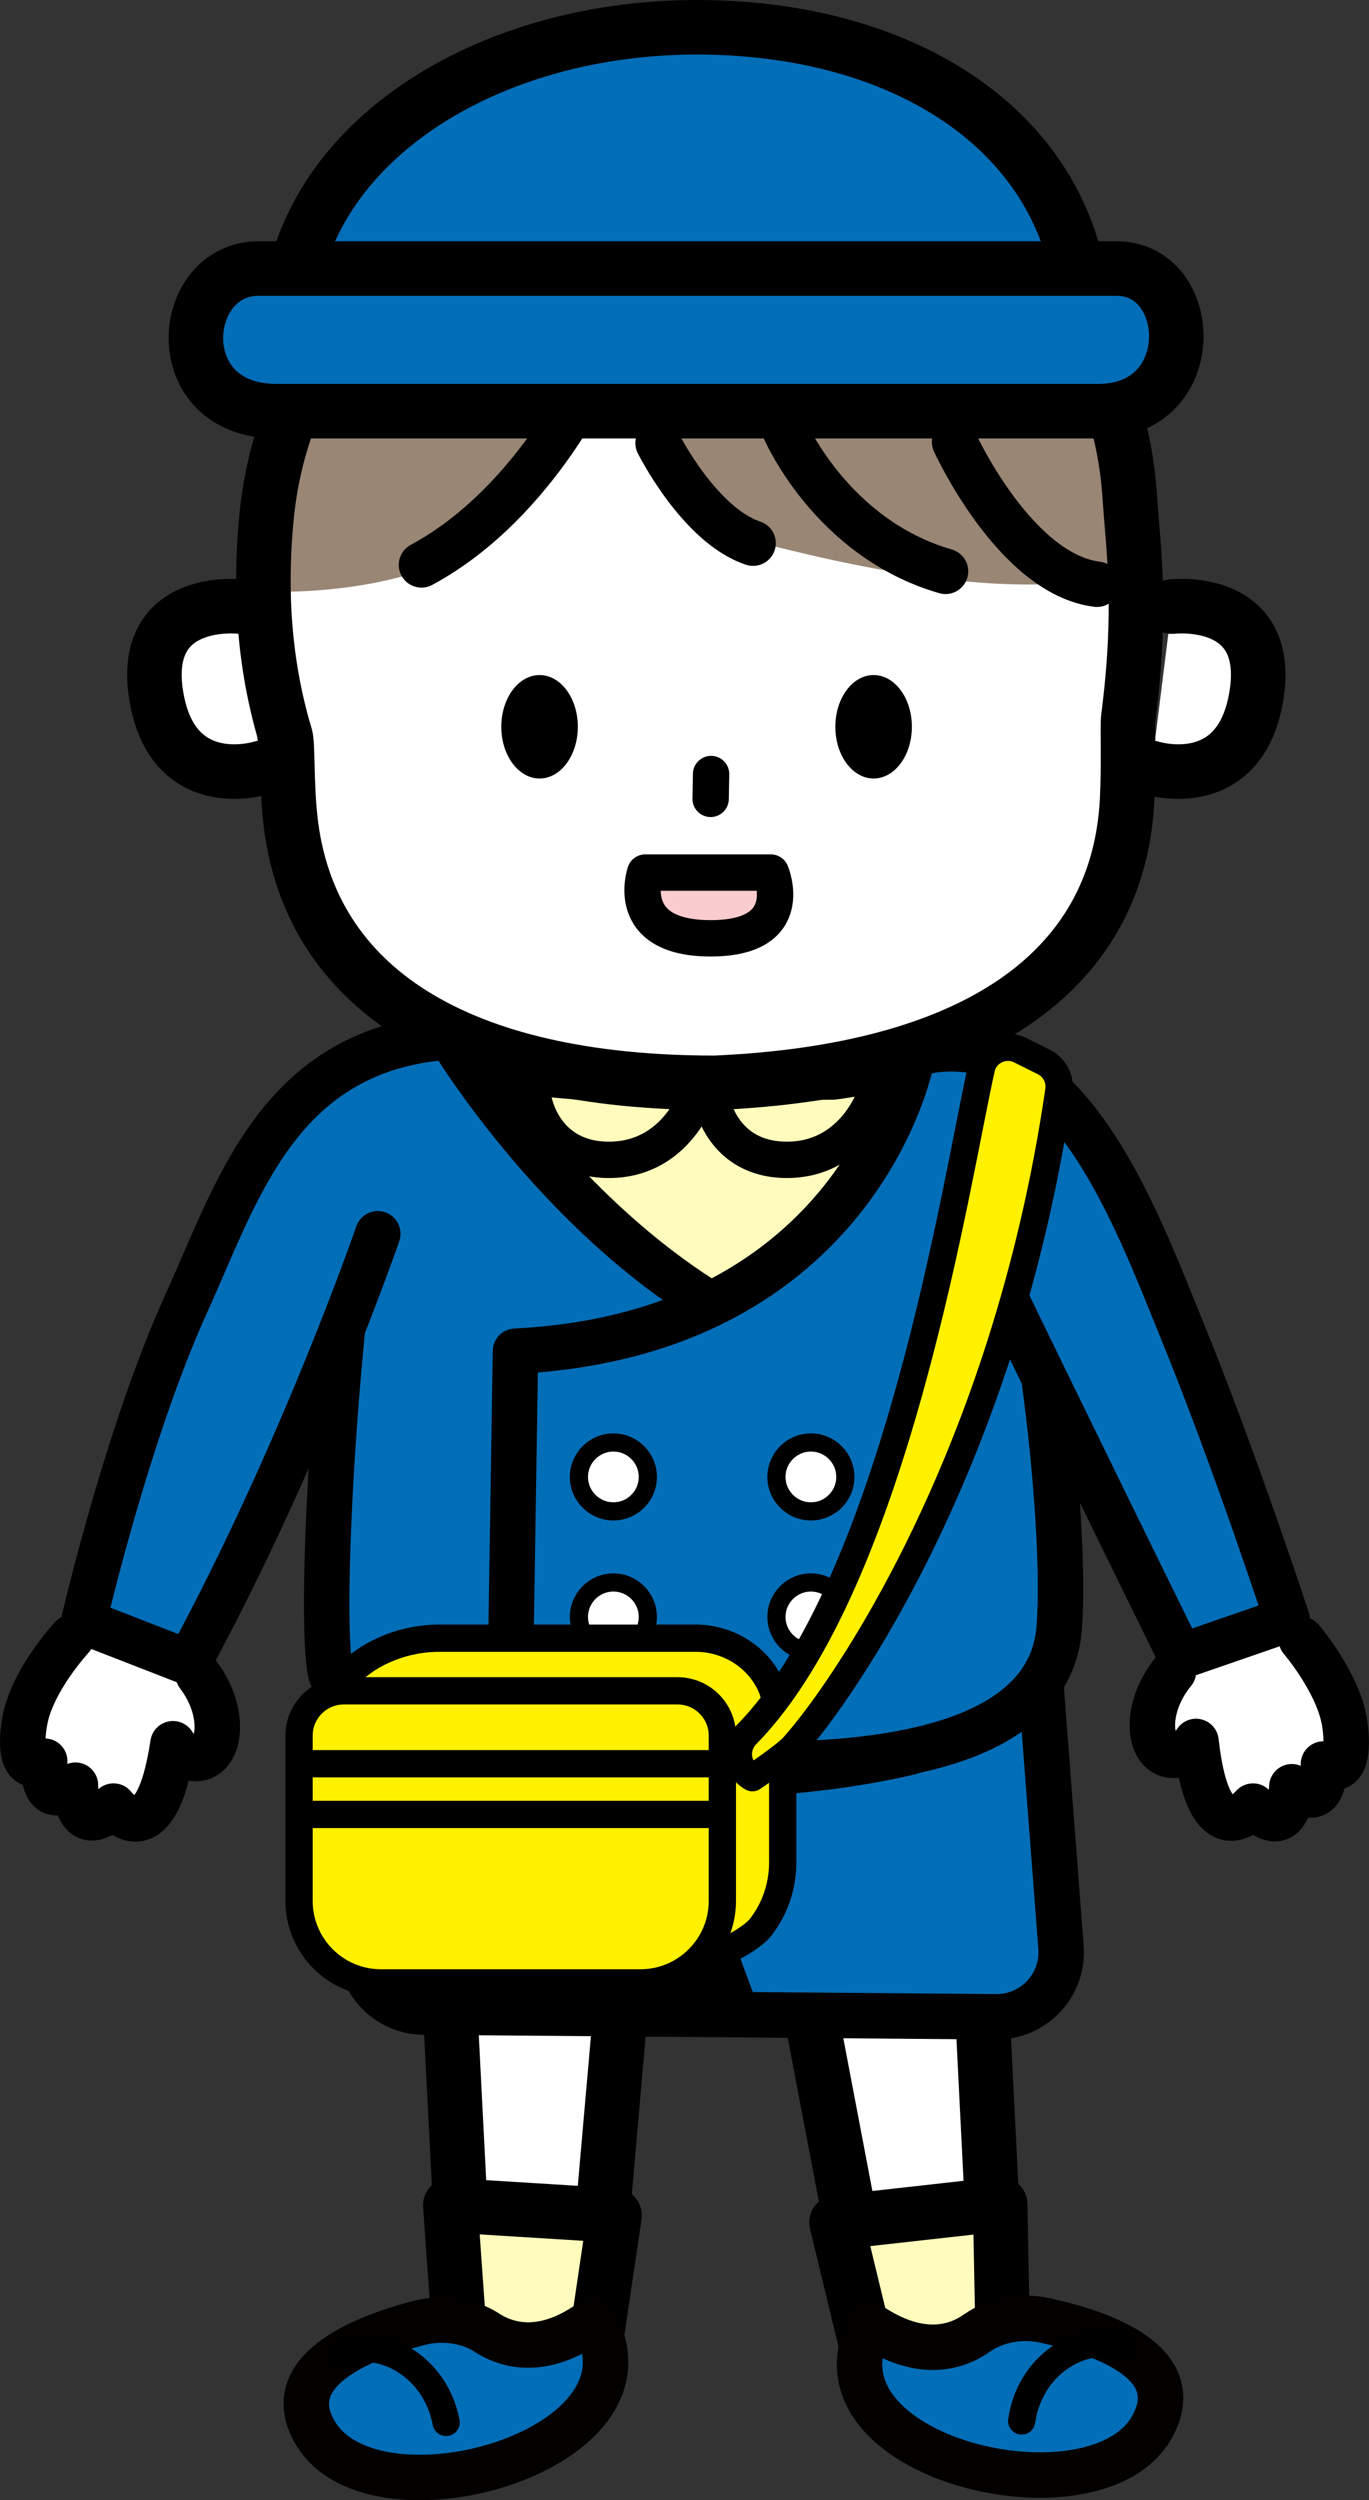 <?xml version="1.0" encoding="UTF-8"?><svg id="_レイヤー_2" xmlns="http://www.w3.org/2000/svg" viewBox="0 0 150.61 275.04"><rect x="0" y="0" width="150.61" height="275.04" fill="#333333" stroke="none"/><defs><style>.cls-1{fill:#fff100;}.cls-1,.cls-2,.cls-3,.cls-4,.cls-5,.cls-6,.cls-7,.cls-8,.cls-9,.cls-10,.cls-11,.cls-12,.cls-13,.cls-14{stroke-linecap:round;stroke-linejoin:round;}.cls-1,.cls-2,.cls-3,.cls-4,.cls-5,.cls-6,.cls-7,.cls-8,.cls-9,.cls-11,.cls-12,.cls-13,.cls-14{stroke:#000;}.cls-1,.cls-7{stroke-width:3px;}.cls-2,.cls-3,.cls-4,.cls-6,.cls-10{stroke-width:5px;}.cls-2,.cls-10,.cls-15,.cls-13{fill:#036eb8;}.cls-3,.cls-16,.cls-5,.cls-12{fill:#fff;}.cls-4,.cls-7,.cls-8{fill:none;}.cls-17{fill:#998675;}.cls-5{stroke-width:2px;}.cls-8,.cls-11,.cls-12,.cls-13{stroke-width:6px;}.cls-9,.cls-11{fill:#fffbbd;}.cls-9,.cls-14{stroke-width:4px;}.cls-10{stroke:#030000;}.cls-14{fill:#faccd0;}</style></defs><g id="_レイヤー_1-2"><path class="cls-16" d="M26.5,66.73s-11.09-1.33-9.32,9.76c1.78,11.09,11.54,7.99,11.54,7.99"/><path class="cls-16" d="M128.91,66.73s11.09-1.33,9.32,9.76c-1.78,11.09-11.54,7.99-11.54,7.99"/><path class="cls-16" d="M29.34,56.7c-.6,6.06-.78,14.83,2.07,24.29.27.89.1,5.22.53,9.12,2.03,18.63,18.48,29.01,46.69,29.01h0c28.18-1.23,44.39-11.94,45.37-31.12.2-3.92.01-8.11.13-9.04,1.56-12.17.56-18.26.16-24.33-1.95-29.57-31.4-39.16-48.14-39.16s-44.07,13.72-46.81,41.24Z"/><path class="cls-17" d="M29.32,65.08s18.52.88,26.14-7.97c2.2-2.56,10.35-17.22,10.35-17.22,0,0,8.47,17.68,13.55,18.77,5.55,1.19,29.32,8.57,44.91,4.35,0,0,5.64-49.87-48.11-47.55-47.85,2.06-46.84,49.62-46.84,49.62Z"/><path class="cls-3" d="M72.4,48.74s4.52,9.04,10.45,11.01"/><path class="cls-4" d="M86.23,47.04s5.08,12.14,17.79,15.81"/><path class="cls-4" d="M65.81,39.89s-6.49,15.27-19.44,22.25"/><path class="cls-4" d="M105.02,48.62s6.62,14.52,15.66,15.65"/><polygon class="cls-12" points="95.73 255.78 109.73 254.4 107.42 208.16 87.05 210.17 95.73 255.78"/><polygon class="cls-11" points="96.39 262.52 110.39 261.14 110.03 242.47 92.03 244.48 96.39 262.52"/><path class="cls-10" d="M107.5,256.64c2.05-1.45,4.9-1.94,7.46-1.38,6.32,1.37,15.66,4.64,11.82,11.65-6.15,11.25-38.7,3.47-31.06-11.13,5.57,3.73,9.52,2.46,11.77.86Z"/><path class="cls-7" d="M123.64,258.29c-4-1.82-10.3,1.46-11.24,8.03"/><polygon class="cls-12" points="65.28 255.22 51.23 254.45 48.87 208.22 69.31 209.34 65.28 255.22"/><polygon class="cls-11" points="64.91 261.99 50.86 261.22 49.54 242.59 67.61 243.71 64.91 261.99"/><path class="cls-10" d="M53.56,256.6c-2.11-1.36-4.98-1.72-7.52-1.05-6.25,1.64-15.44,5.32-11.31,12.15,6.64,10.97,38.81,1.77,30.54-12.47-5.4,3.97-9.4,2.87-11.72,1.37Z"/><path class="cls-7" d="M37.5,258.95c3.92-2,10.35,1.01,11.58,7.53"/><path class="cls-15" d="M116.71,214.03l-2.36-30.87c-.37-3.55-3.32-6.28-6.89-6.38l-29.03-.73c-2.75-.07-4.99-.02-4.98.12s-2.23.24-4.98.24h-18.07c-3.48,0-6.45,2.52-7.01,5.96l-3.72,30.72c-.7,4.3,2.6,8.22,6.95,8.25l62.96.52c4.24.03,7.56-3.62,7.13-7.83Z"/><path class="cls-4" d="M116.71,214.03l-2.36-30.87c-.37-3.55-3.32-6.28-6.89-6.38l-29.03-.73c-2.75-.07-4.99-.02-4.98.12s-2.23.24-4.98.24h-18.07c-3.48,0-6.45,2.52-7.01,5.96l-3.72,30.72c-.7,4.3,2.6,8.22,6.95,8.25l62.96.52c4.24.03,7.56-3.62,7.13-7.83Z"/><path class="cls-9" d="M100.17,116.8c-11.59,5.51-44.92,1.35-44.92,1.35-9.27-3.68-24.27,58.99-15.98,63.05,25.52,12.51,66.44,4.83,75.52-1.36,7.46-5.09-5.65-67.3-14.62-63.04Z"/><path class="cls-8" d="M26.5,66.73s-11.09-1.33-9.32,9.76c1.78,11.09,11.54,7.99,11.54,7.99"/><path class="cls-8" d="M128.91,66.73s11.09-1.33,9.32,9.76c-1.78,11.09-11.54,7.99-11.54,7.99"/><path d="M63.57,79.95c0,3.14-1.88,5.69-4.21,5.69s-4.21-2.55-4.21-5.69,1.88-5.69,4.21-5.69,4.21,2.55,4.21,5.69Z"/><path d="M100.32,79.95c0,3.14-1.88,5.69-4.21,5.69s-4.21-2.55-4.21-5.69,1.88-5.69,4.21-5.69,4.21,2.55,4.21,5.69Z"/><path class="cls-14" d="M84.81,95.99s3.07,7.23-6.63,7.23-7.2-7.23-7.2-7.23h13.83Z"/><path class="cls-9" d="M58.74,121.14s1.13,6.45,8.26,6.45,9.51-6.68,9.51-6.68"/><path class="cls-9" d="M78.32,121.14s1.13,6.45,8.26,6.45,9.51-6.68,9.51-6.68"/><path class="cls-8" d="M29.34,56.7c-.6,6.06-.78,14.83,2.07,24.29.27.89.1,5.22.53,9.12,2.03,18.63,18.48,29.01,46.69,29.01h0c28.18-1.23,44.39-11.94,45.37-31.12.2-3.92.01-8.11.13-9.04,1.56-12.17.56-18.26.16-24.33-1.95-29.57-31.4-39.16-48.14-39.16s-44.07,13.72-46.81,41.24Z"/><path class="cls-3" d="M7.89,180.13s-4.46,4.8-5.18,9.31c0,0-1.21,6.15,2.21,4.3,0,0-.81,5.53,3.38,2.64,0,0-.1,6.22,4.19,2.3,0,0,4.6,6.04,6.54-6.86,0,0,.81,1.47,2.26,1.62,2.95.3,3.78-4.92.52-9.2"/><path class="cls-3" d="M143.16,180.34s4.27,4.97,4.81,9.5c0,0,.97,6.19-2.37,4.21,0,0,.6,5.56-3.48,2.5,0,0-.14,6.21-4.27,2.13,0,0-4.83,5.86-6.27-7.11,0,0-.86,1.44-2.32,1.53-2.96.19-3.58-5.06-.16-9.22"/><line class="cls-9" x1="78.23" y1="85.15" x2="78.18" y2="87.88"/><path class="cls-13" d="M76.67,3c-24.17,0-44.95,13.72-44.95,33.52h87.53c0-20.8-18.41-33.52-42.58-33.52Z"/><path class="cls-13" d="M28.45,29.54h94.37c8.78,0,9.43,15.69-1.99,15.69H30.42c-12.13,0-10.86-15.69-1.96-15.69Z"/><path class="cls-2" d="M99.3,150.72c2.4.17,4.24,2.2,4.21,4.61l-.36,34.11c-.02,2.14-1.51,2.97-3.59,3.44-9.37,2.11-35.73,6.21-60.87-6.83-1.22-.63-2.06-.81-2.34-2.15-1.56-7.67,1.49-54.88,6.57-67.47,1.08-2.66,4.27-3.74,6.71-2.22,0,0,20.58,34.44,49.66,36.52Z"/><path class="cls-2" d="M41.56,135.72s-8.25,24.02-20.79,47.17l-11.56-4.5s4.74-20.62,11.33-35.11c5.51-12.09,9.93-27.34,27.87-29.13"/><polygon class="cls-6" points="75.26 220.76 78.26 214.04 80.72 220.67 75.26 220.76"/><path class="cls-2" d="M100.24,116.81s-5.87,29.93-43.53,31.83l-.67,42.85s58.74,11.03,60.49-12.45c1.31-17.45-6.73-72.79-16.3-62.22Z"/><path class="cls-5" d="M93,162.47c0,2.1-1.7,3.79-3.79,3.79s-3.79-1.7-3.79-3.79,1.7-3.79,3.79-3.79,3.79,1.7,3.79,3.79Z"/><path class="cls-5" d="M71.27,162.47c0,2.1-1.7,3.79-3.79,3.79s-3.79-1.7-3.79-3.79,1.7-3.79,3.79-3.79,3.79,1.7,3.79,3.79Z"/><path class="cls-5" d="M93,177.87c0,2.1-1.7,3.79-3.79,3.79s-3.79-1.7-3.79-3.79,1.7-3.79,3.79-3.79,3.79,1.7,3.79,3.79Z"/><path class="cls-5" d="M71.27,177.87c0,2.1-1.7,3.79-3.79,3.79s-3.79-1.7-3.79-3.79,1.7-3.79,3.79-3.79,3.79,1.7,3.79,3.79Z"/><path class="cls-2" d="M108.01,137.43s10.25,21.17,21.88,44.79l11.72-4.05s-5.7-17.48-11.72-32.21c-5.03-12.3-12.5-33.03-27.89-30.35"/><path class="cls-1" d="M85.11,186.22c-1.22-3.64-4.74-6.01-8.58-6.01h-28.17c-2.66,0-5.29.7-7.58,2.06-1.76,1.04-4.59,3.72-4.59,3.72l38.13,2.57.31-.18c-2.79,9.66-5.52,31.32-1.43,29.32,2.6-1.27,8.91-3.64,10.51-5.73,1.57-2.03,2.4-4.53,2.4-7.09v-11.43c0-3.06-.41-5.42-1.02-7.23Z"/><path class="cls-1" d="M70.44,218.13h-28.52c-4.98,0-9.02-4.04-9.02-9.02v-18.18c0-2.72,2.21-4.93,4.93-4.93h36.71c2.72,0,4.93,2.21,4.93,4.93v18.18c0,4.98-4.04,9.02-9.02,9.02Z"/><path class="cls-1" d="M107.96,117.55c-2.65,11.71-9.37,56.52-25.83,73.26-1.41,1.43-1.12,3.79.64,4.75,0,0,3.59-2.39,4.52-3.43,5.39-6,23.28-31.56,29.2-72.17.19-1.28-.48-2.55-1.64-3.13l-2.61-1.3c-1.75-.87-3.86.12-4.29,2.02Z"/><line class="cls-1" x1="33.71" y1="194.02" x2="79.01" y2="194.02"/><line class="cls-1" x1="33.04" y1="199.6" x2="79.01" y2="199.6"/></g></svg>